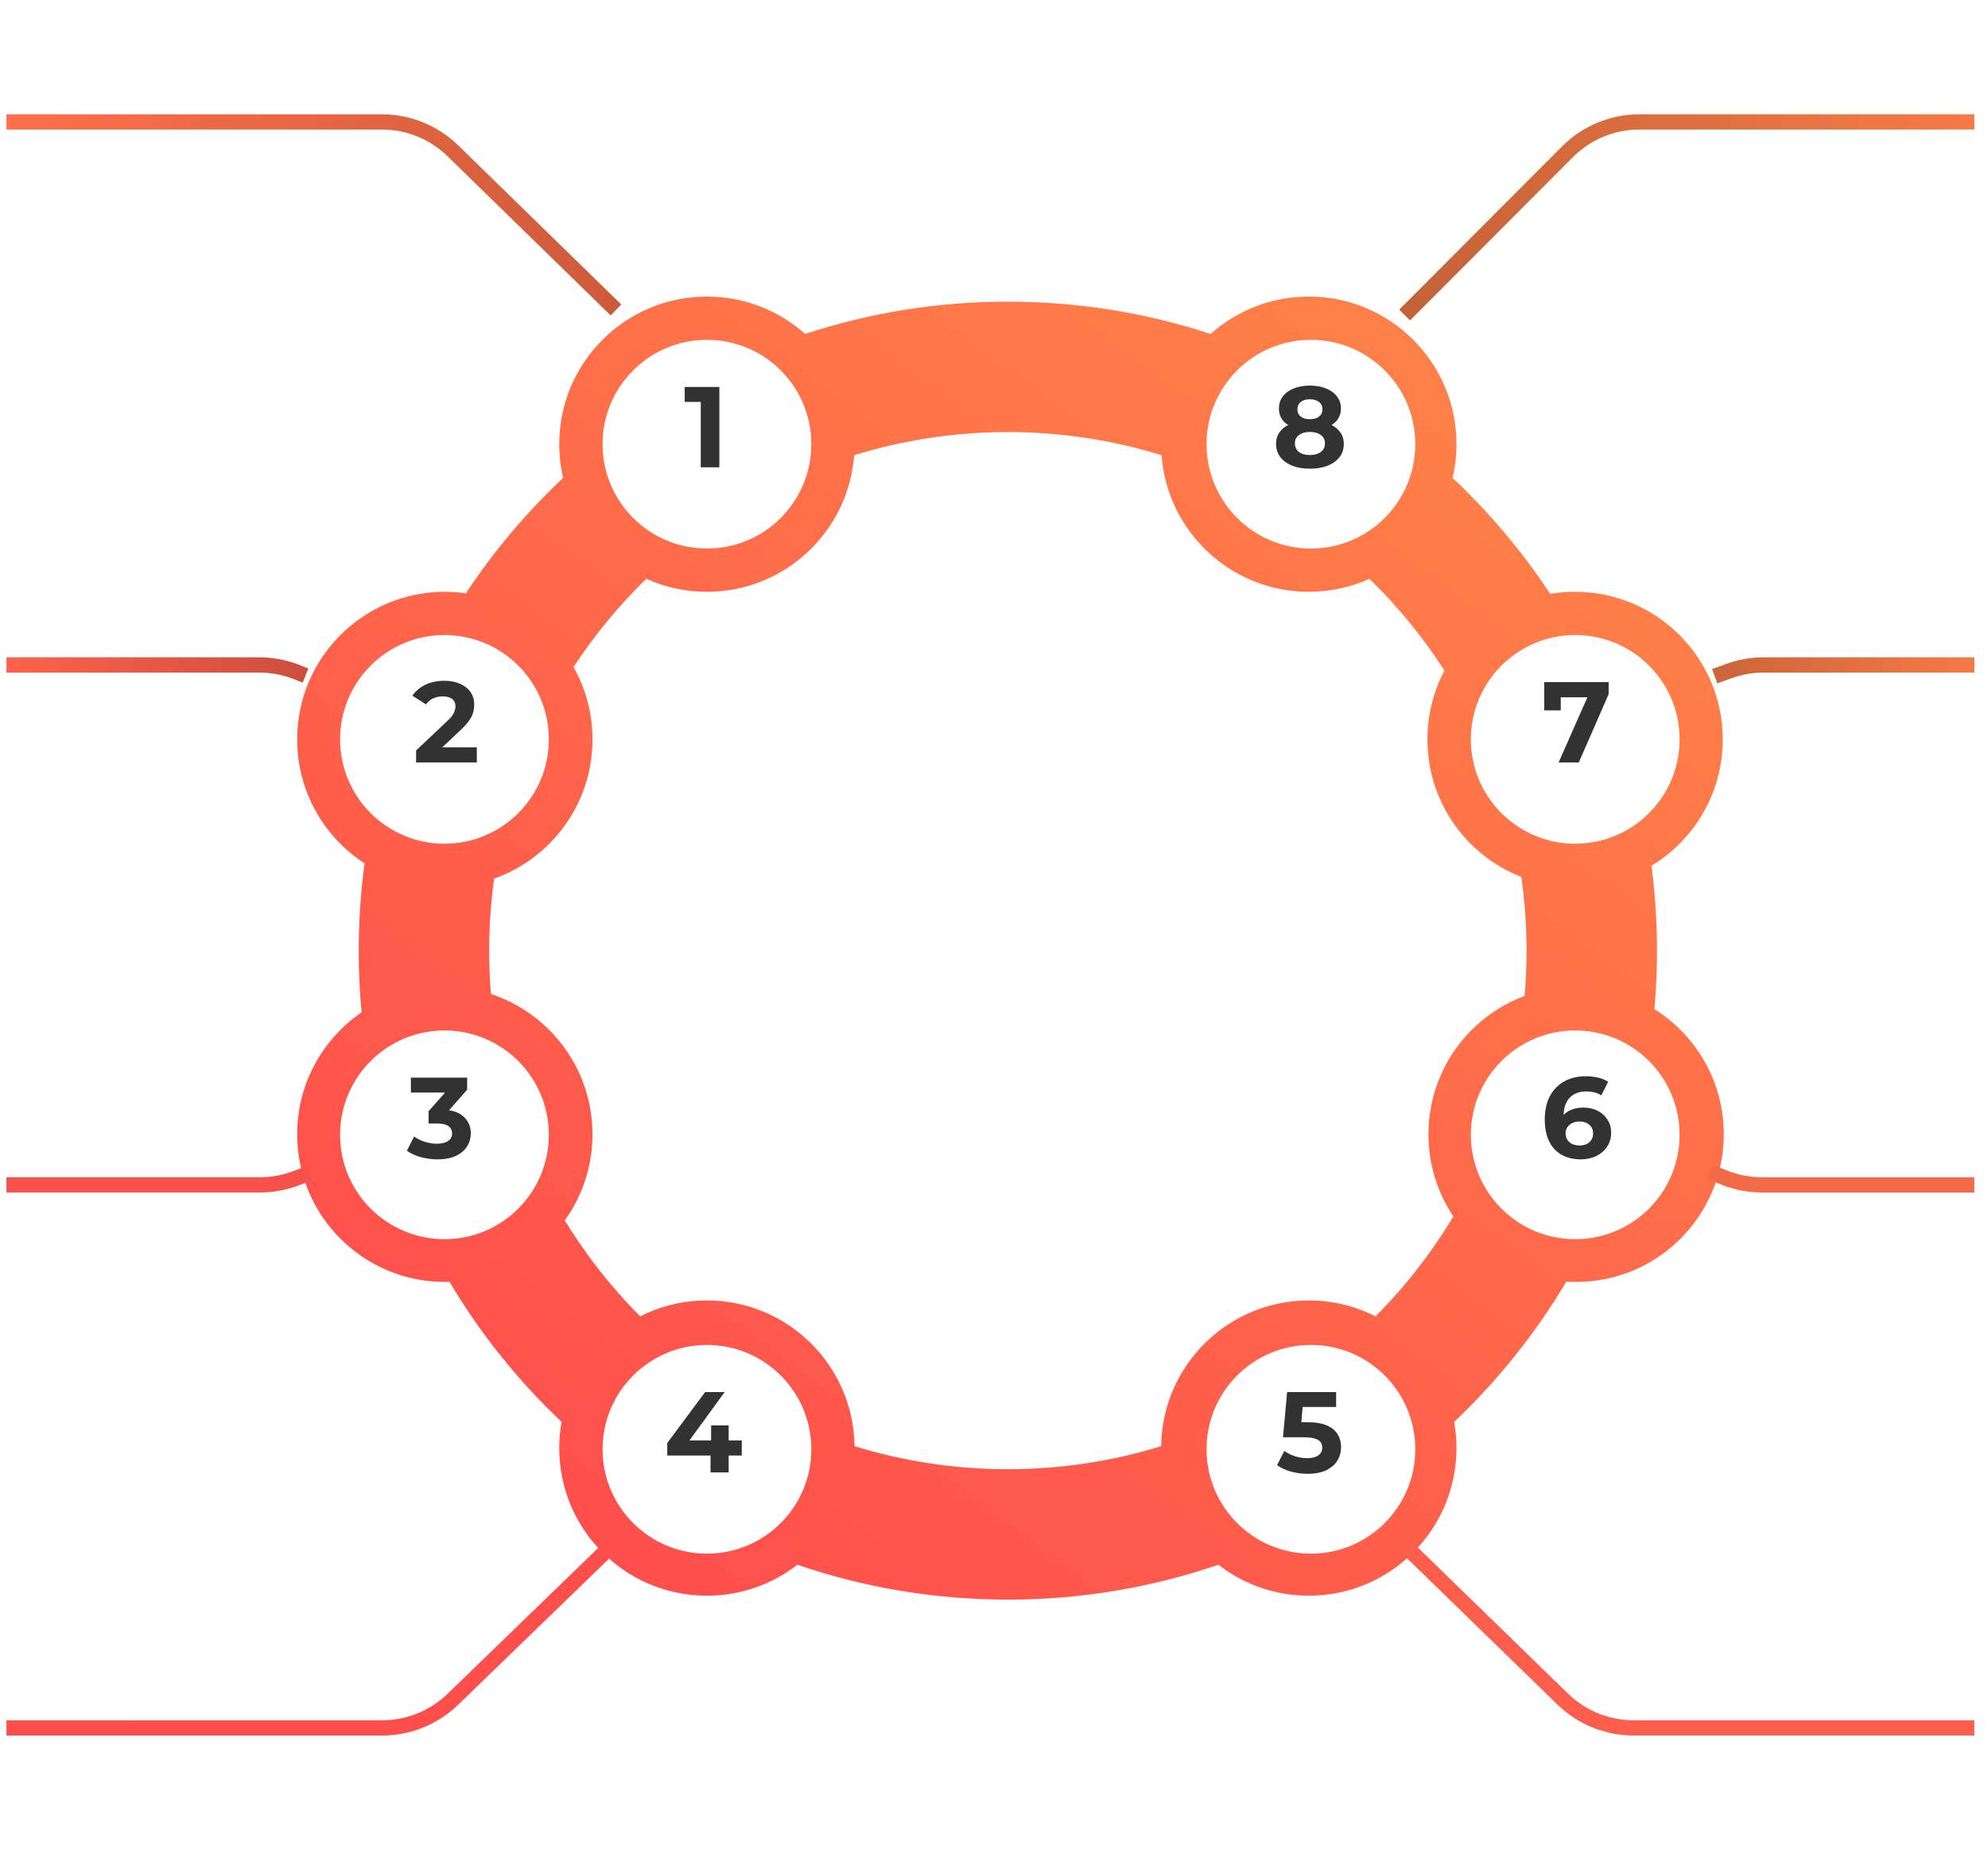 <svg width="391" height="364" viewBox="0 0 391 364" fill="none" xmlns="http://www.w3.org/2000/svg">
<g filter="url(#filter0_i_10542_77155)">
<path fill-rule="evenodd" clip-rule="evenodd" d="M109.99 83.276C109.99 85.559 110.253 87.78 110.751 89.911C103.538 96.699 97.114 104.316 91.633 112.611C90.279 112.417 88.895 112.317 87.487 112.317C71.448 112.317 58.445 125.32 58.445 141.359C58.445 151.576 63.721 160.561 71.697 165.738C70.942 171.354 70.552 177.086 70.552 182.91C70.552 187.003 70.745 191.052 71.122 195.046C63.468 200.276 58.445 209.072 58.445 219.042C58.445 235.081 71.448 248.084 87.487 248.084C87.796 248.084 88.103 248.079 88.409 248.07C94.464 258.252 101.895 267.521 110.445 275.619C110.146 277.29 109.99 279.011 109.99 280.768C109.99 296.807 122.993 309.81 139.032 309.81C145.737 309.81 151.912 307.538 156.827 303.721C169.809 308.169 183.735 310.582 198.225 310.582C212.715 310.582 226.641 308.169 239.623 303.721C244.539 307.538 250.713 309.81 257.419 309.81C273.458 309.81 286.461 296.807 286.461 280.768C286.461 279.011 286.305 277.29 286.006 275.619C294.569 267.508 302.01 258.223 308.07 248.021C308.705 248.063 309.345 248.084 309.99 248.084C326.03 248.084 339.032 235.081 339.032 219.042C339.032 208.658 333.582 199.546 325.387 194.412C325.725 190.623 325.898 186.787 325.898 182.91C325.898 177.251 325.53 171.679 324.816 166.215C333.216 161.125 338.829 151.898 338.829 141.359C338.829 125.32 325.826 112.317 309.787 112.317C308.12 112.317 306.485 112.458 304.895 112.727C299.397 104.388 292.947 96.731 285.699 89.911C286.197 87.78 286.461 85.559 286.461 83.276C286.461 67.237 273.458 54.234 257.419 54.234C250.003 54.234 243.236 57.014 238.103 61.588C225.556 57.467 212.151 55.237 198.225 55.237C184.299 55.237 170.894 57.467 158.347 61.588C153.215 57.014 146.448 54.234 139.032 54.234C122.993 54.234 109.99 67.237 109.99 83.276ZM270.548 254.856C276.409 248.964 281.555 242.361 285.845 235.186C282.752 230.569 280.948 225.016 280.948 219.042C280.948 206.567 288.814 195.929 299.856 191.817C300.11 188.881 300.239 185.911 300.239 182.91C300.239 177.99 299.891 173.152 299.218 168.418C288.404 164.192 280.745 153.67 280.745 141.359C280.745 136.465 281.955 131.854 284.093 127.808C279.87 121.24 274.913 115.188 269.339 109.767C265.702 111.407 261.667 112.319 257.419 112.319C242.11 112.319 229.568 100.474 228.457 85.449C218.904 82.489 208.751 80.895 198.225 80.895C187.7 80.895 177.547 82.489 167.994 85.449C166.883 100.474 154.341 112.319 139.032 112.319C134.784 112.319 130.749 111.406 127.112 109.767C121.733 114.998 116.929 120.816 112.805 127.119C115.176 131.327 116.53 136.185 116.53 141.359C116.53 153.997 108.457 164.75 97.187 168.742C96.543 173.373 96.211 178.102 96.211 182.91C96.211 185.784 96.33 188.631 96.563 191.446C108.158 195.257 116.53 206.172 116.53 219.042C116.53 225.362 114.511 231.21 111.083 235.977C115.275 242.847 120.257 249.182 125.902 254.856C129.846 252.854 134.307 251.726 139.032 251.726C154.947 251.726 167.872 264.527 168.072 280.394C177.602 283.339 187.728 284.924 198.225 284.924C208.722 284.924 218.849 283.339 228.379 280.394C228.579 264.527 241.504 251.726 257.419 251.726C262.144 251.726 266.605 252.854 270.548 254.856Z" fill="url(#paint0_linear_10542_77155)"/>
</g>
<g filter="url(#filter1_d_10542_77155)">
<circle cx="139.042" cy="83.277" r="20.527" fill="white"/>
</g>
<g filter="url(#filter2_d_10542_77155)">
<circle cx="87.417" cy="141.347" r="20.527" fill="white"/>
</g>
<g filter="url(#filter3_d_10542_77155)">
<circle cx="309.816" cy="141.347" r="20.527" fill="white"/>
</g>
<g filter="url(#filter4_d_10542_77155)">
<circle cx="87.417" cy="219.144" r="20.527" fill="white"/>
</g>
<g filter="url(#filter5_d_10542_77155)">
<circle cx="309.816" cy="219.144" r="20.527" fill="white"/>
</g>
<g filter="url(#filter6_d_10542_77155)">
<circle cx="257.831" cy="83.277" r="20.527" fill="white"/>
</g>
<g filter="url(#filter7_d_10542_77155)">
<circle cx="139.042" cy="281.007" r="20.527" fill="white"/>
</g>
<g filter="url(#filter8_d_10542_77155)">
<circle cx="257.831" cy="281.007" r="20.527" fill="white"/>
</g>
<path d="M137.825 91.931V77.48L139.406 79.06H134.664V76.125H141.483V91.931H137.825Z" fill="#323232"/>
<path d="M81.84 150.002V147.631L87.936 141.874C88.418 141.437 88.772 141.046 88.997 140.7C89.223 140.353 89.374 140.037 89.449 139.751C89.539 139.465 89.585 139.202 89.585 138.961C89.585 138.329 89.366 137.847 88.93 137.516C88.508 137.17 87.883 136.997 87.056 136.997C86.393 136.997 85.776 137.125 85.204 137.38C84.647 137.636 84.173 138.035 83.782 138.577L81.117 136.861C81.719 135.958 82.562 135.243 83.646 134.716C84.73 134.189 85.979 133.926 87.394 133.926C88.568 133.926 89.592 134.121 90.465 134.513C91.353 134.889 92.038 135.424 92.52 136.116C93.016 136.808 93.265 137.636 93.265 138.6C93.265 139.112 93.197 139.623 93.062 140.135C92.941 140.632 92.685 141.159 92.294 141.716C91.918 142.273 91.361 142.897 90.623 143.59L85.565 148.354L84.865 147.022H93.784V150.002H81.84Z" fill="#323232"/>
<path d="M306.541 150.001L312.909 135.595L313.857 137.176H305.344L306.97 135.46V139.75H303.719V134.195H316.386V136.566L310.515 150.001H306.541Z" fill="#323232"/>
<path d="M86.052 228.073C84.953 228.073 83.862 227.93 82.778 227.644C81.694 227.343 80.776 226.921 80.023 226.379L81.446 223.579C82.048 224.016 82.748 224.362 83.546 224.618C84.344 224.874 85.149 225.002 85.962 225.002C86.88 225.002 87.603 224.821 88.129 224.46C88.656 224.099 88.92 223.602 88.92 222.97C88.92 222.368 88.686 221.893 88.22 221.547C87.753 221.201 87.001 221.028 85.962 221.028H84.291V218.612L88.694 213.622L89.1 214.931H80.814V211.996H91.878V214.367L87.497 219.357L85.646 218.296H86.707C88.649 218.296 90.116 218.732 91.11 219.605C92.103 220.478 92.6 221.6 92.6 222.97C92.6 223.858 92.367 224.693 91.9 225.476C91.434 226.244 90.719 226.868 89.755 227.35C88.792 227.832 87.557 228.073 86.052 228.073Z" fill="#323232"/>
<path d="M310.895 228.074C309.45 228.074 308.193 227.773 307.125 227.171C306.071 226.569 305.258 225.688 304.686 224.529C304.114 223.37 303.828 221.94 303.828 220.239C303.828 218.418 304.167 216.875 304.844 215.61C305.537 214.346 306.485 213.382 307.689 212.72C308.908 212.058 310.308 211.727 311.889 211.727C312.732 211.727 313.537 211.817 314.305 211.998C315.073 212.178 315.735 212.449 316.292 212.81L314.937 215.497C314.501 215.196 314.034 214.993 313.537 214.888C313.041 214.767 312.521 214.707 311.979 214.707C310.609 214.707 309.526 215.121 308.728 215.949C307.93 216.777 307.531 218.004 307.531 219.629C307.531 219.9 307.531 220.201 307.531 220.533C307.546 220.864 307.591 221.195 307.667 221.526L306.651 220.578C306.937 219.991 307.305 219.501 307.757 219.11C308.209 218.704 308.743 218.403 309.36 218.207C309.992 217.996 310.685 217.891 311.437 217.891C312.461 217.891 313.379 218.094 314.192 218.5C315.005 218.907 315.652 219.479 316.134 220.216C316.631 220.954 316.879 221.82 316.879 222.813C316.879 223.882 316.608 224.815 316.066 225.613C315.539 226.396 314.824 227.005 313.921 227.442C313.033 227.863 312.024 228.074 310.895 228.074ZM310.692 225.342C311.204 225.342 311.656 225.252 312.047 225.071C312.453 224.875 312.77 224.597 312.995 224.236C313.221 223.874 313.334 223.46 313.334 222.994C313.334 222.271 313.086 221.699 312.589 221.278C312.107 220.841 311.46 220.623 310.647 220.623C310.105 220.623 309.631 220.728 309.225 220.939C308.818 221.135 308.495 221.413 308.254 221.774C308.028 222.121 307.915 222.527 307.915 222.994C307.915 223.445 308.028 223.852 308.254 224.213C308.479 224.559 308.796 224.838 309.202 225.048C309.608 225.244 310.105 225.342 310.692 225.342Z" fill="#323232"/>
<path d="M257.615 92.203C256.29 92.203 255.131 92.007 254.138 91.616C253.144 91.21 252.369 90.645 251.812 89.922C251.255 89.185 250.977 88.327 250.977 87.348C250.977 86.37 251.248 85.542 251.789 84.865C252.346 84.172 253.122 83.653 254.115 83.307C255.109 82.945 256.275 82.765 257.615 82.765C258.97 82.765 260.144 82.945 261.137 83.307C262.146 83.653 262.921 84.172 263.463 84.865C264.02 85.542 264.298 86.37 264.298 87.348C264.298 88.327 264.02 89.185 263.463 89.922C262.906 90.645 262.123 91.21 261.115 91.616C260.121 92.007 258.955 92.203 257.615 92.203ZM257.615 89.516C258.533 89.516 259.256 89.313 259.783 88.906C260.324 88.5 260.595 87.943 260.595 87.236C260.595 86.528 260.324 85.979 259.783 85.587C259.256 85.181 258.533 84.978 257.615 84.978C256.712 84.978 255.997 85.181 255.47 85.587C254.943 85.979 254.68 86.528 254.68 87.236C254.68 87.943 254.943 88.5 255.47 88.906C255.997 89.313 256.712 89.516 257.615 89.516ZM257.615 84.616C256.396 84.616 255.327 84.451 254.409 84.12C253.505 83.788 252.798 83.307 252.286 82.674C251.789 82.027 251.541 81.26 251.541 80.371C251.541 79.438 251.797 78.64 252.309 77.978C252.821 77.301 253.536 76.781 254.454 76.42C255.372 76.044 256.426 75.856 257.615 75.856C258.834 75.856 259.895 76.044 260.799 76.42C261.717 76.781 262.432 77.301 262.944 77.978C263.471 78.64 263.734 79.438 263.734 80.371C263.734 81.26 263.478 82.027 262.966 82.674C262.469 83.307 261.762 83.788 260.844 84.12C259.926 84.451 258.849 84.616 257.615 84.616ZM257.615 82.471C258.383 82.471 258.985 82.298 259.421 81.952C259.873 81.606 260.099 81.132 260.099 80.529C260.099 79.897 259.865 79.408 259.399 79.062C258.947 78.716 258.353 78.542 257.615 78.542C256.892 78.542 256.305 78.716 255.854 79.062C255.402 79.408 255.176 79.897 255.176 80.529C255.176 81.132 255.395 81.606 255.831 81.952C256.268 82.298 256.862 82.471 257.615 82.471Z" fill="#323232"/>
<path d="M131.234 286.342V283.881L138.686 273.855H142.524L135.231 283.881L133.447 283.361H145.888V286.342H131.234ZM139.747 289.661V286.342L139.86 283.361V280.403H143.314V289.661H139.747Z" fill="#323232"/>
<path d="M257.193 289.932C256.094 289.932 255.003 289.789 253.919 289.503C252.85 289.202 251.932 288.78 251.164 288.239L252.609 285.439C253.211 285.875 253.904 286.221 254.686 286.477C255.484 286.733 256.29 286.861 257.102 286.861C258.021 286.861 258.743 286.681 259.27 286.319C259.797 285.958 260.06 285.454 260.06 284.806C260.06 284.4 259.955 284.039 259.744 283.723C259.533 283.407 259.157 283.166 258.615 283C258.088 282.835 257.343 282.752 256.38 282.752H252.338L253.151 273.855H262.792V276.791H254.461L256.357 275.12L255.793 281.465L253.896 279.794H257.238C258.803 279.794 260.06 280.012 261.009 280.449C261.972 280.87 262.672 281.45 263.109 282.187C263.545 282.925 263.763 283.76 263.763 284.694C263.763 285.627 263.53 286.492 263.063 287.29C262.597 288.073 261.874 288.713 260.896 289.209C259.932 289.691 258.698 289.932 257.193 289.932Z" fill="#323232"/>
<path fill-rule="evenodd" clip-rule="evenodd" d="M88.034 30.748C84.578 27.375 79.941 25.486 75.111 25.486L1.266 25.485L1.266 22.485L75.112 22.486C80.724 22.486 86.113 24.681 90.129 28.601L122.195 59.903L120.099 62.049L88.034 30.748Z" fill="url(#paint1_linear_10542_77155)"/>
<path fill-rule="evenodd" clip-rule="evenodd" d="M309.356 30.92C312.826 27.441 317.538 25.485 322.452 25.485L388.314 25.477L388.313 22.477L322.451 22.485C316.741 22.485 311.265 24.758 307.232 28.801L275.199 60.916L277.323 63.035L309.356 30.92Z" fill="url(#paint2_linear_10542_77155)"/>
<path fill-rule="evenodd" clip-rule="evenodd" d="M57.806 133.609C55.642 132.754 53.335 132.314 51.007 132.314L1.266 132.314L1.266 129.314L51.007 129.314C53.712 129.314 56.393 129.825 58.909 130.819L60.643 131.504L59.541 134.294L57.806 133.609Z" fill="url(#paint3_linear_10542_77155)"/>
<path fill-rule="evenodd" clip-rule="evenodd" d="M340.562 133.422C342.584 132.689 344.718 132.314 346.868 132.314L388.322 132.308L388.322 129.308L346.867 129.314C344.368 129.314 341.889 129.75 339.54 130.602L336.734 131.62L337.756 134.44L340.562 133.422Z" fill="url(#paint4_linear_10542_77155)"/>
<path fill-rule="evenodd" clip-rule="evenodd" d="M88.027 333.212C84.577 336.554 79.961 338.423 75.158 338.423L1.266 338.424L1.266 341.424L75.158 341.423C80.74 341.423 86.104 339.251 90.114 335.368L122.909 303.609L120.822 301.454L88.027 333.212Z" fill="#FE4F4D"/>
<path fill-rule="evenodd" clip-rule="evenodd" d="M308.404 333.181C311.858 336.541 316.486 338.421 321.304 338.421L388.312 338.421L388.312 341.421L321.304 341.421C315.705 341.421 310.326 339.236 306.312 335.331L274.16 304.05L276.252 301.9L308.404 333.181Z" fill="#FE5E4C"/>
<path fill-rule="evenodd" clip-rule="evenodd" d="M57.728 230.376C55.621 231.181 53.384 231.594 51.128 231.594L1.268 231.594L1.268 234.594L51.128 234.594C53.75 234.594 56.349 234.114 58.798 233.179L61.553 232.127L60.483 229.324L57.728 230.376Z" fill="#F7514B"/>
<path fill-rule="evenodd" clip-rule="evenodd" d="M339.839 230.331C341.982 231.167 344.262 231.596 346.562 231.596L388.31 231.595L388.31 234.595L346.562 234.596C343.889 234.596 341.239 234.097 338.749 233.126L335.707 231.939L336.797 229.145L339.839 230.331Z" fill="#F26B46"/>
<defs>
<filter id="filter0_i_10542_77155" x="58.445" y="54.234" width="280.586" height="260.453" filterUnits="userSpaceOnUse" color-interpolation-filters="sRGB">
<feFlood flood-opacity="0" result="BackgroundImageFix"/>
<feBlend mode="normal" in="SourceGraphic" in2="BackgroundImageFix" result="shape"/>
<feColorMatrix in="SourceAlpha" type="matrix" values="0 0 0 0 0 0 0 0 0 0 0 0 0 0 0 0 0 0 127 0" result="hardAlpha"/>
<feOffset dy="4.105"/>
<feGaussianBlur stdDeviation="2.053"/>
<feComposite in2="hardAlpha" operator="arithmetic" k2="-1" k3="1"/>
<feColorMatrix type="matrix" values="0 0 0 0 0 0 0 0 0 0 0 0 0 0 0 0 0 0 0.25 0"/>
<feBlend mode="normal" in2="shape" result="effect1_innerShadow_10542_77155"/>
</filter>
<filter id="filter1_d_10542_77155" x="114.41" y="62.75" width="49.265" height="49.265" filterUnits="userSpaceOnUse" color-interpolation-filters="sRGB">
<feFlood flood-opacity="0" result="BackgroundImageFix"/>
<feColorMatrix in="SourceAlpha" type="matrix" values="0 0 0 0 0 0 0 0 0 0 0 0 0 0 0 0 0 0 127 0" result="hardAlpha"/>
<feOffset dy="4.105"/>
<feGaussianBlur stdDeviation="2.053"/>
<feComposite in2="hardAlpha" operator="out"/>
<feColorMatrix type="matrix" values="0 0 0 0 0 0 0 0 0 0 0 0 0 0 0 0 0 0 0.25 0"/>
<feBlend mode="normal" in2="BackgroundImageFix" result="effect1_dropShadow_10542_77155"/>
<feBlend mode="normal" in="SourceGraphic" in2="effect1_dropShadow_10542_77155" result="shape"/>
</filter>
<filter id="filter2_d_10542_77155" x="62.785" y="120.82" width="49.265" height="49.265" filterUnits="userSpaceOnUse" color-interpolation-filters="sRGB">
<feFlood flood-opacity="0" result="BackgroundImageFix"/>
<feColorMatrix in="SourceAlpha" type="matrix" values="0 0 0 0 0 0 0 0 0 0 0 0 0 0 0 0 0 0 127 0" result="hardAlpha"/>
<feOffset dy="4.105"/>
<feGaussianBlur stdDeviation="2.053"/>
<feComposite in2="hardAlpha" operator="out"/>
<feColorMatrix type="matrix" values="0 0 0 0 0 0 0 0 0 0 0 0 0 0 0 0 0 0 0.25 0"/>
<feBlend mode="normal" in2="BackgroundImageFix" result="effect1_dropShadow_10542_77155"/>
<feBlend mode="normal" in="SourceGraphic" in2="effect1_dropShadow_10542_77155" result="shape"/>
</filter>
<filter id="filter3_d_10542_77155" x="285.184" y="120.82" width="49.265" height="49.265" filterUnits="userSpaceOnUse" color-interpolation-filters="sRGB">
<feFlood flood-opacity="0" result="BackgroundImageFix"/>
<feColorMatrix in="SourceAlpha" type="matrix" values="0 0 0 0 0 0 0 0 0 0 0 0 0 0 0 0 0 0 127 0" result="hardAlpha"/>
<feOffset dy="4.105"/>
<feGaussianBlur stdDeviation="2.053"/>
<feComposite in2="hardAlpha" operator="out"/>
<feColorMatrix type="matrix" values="0 0 0 0 0 0 0 0 0 0 0 0 0 0 0 0 0 0 0.25 0"/>
<feBlend mode="normal" in2="BackgroundImageFix" result="effect1_dropShadow_10542_77155"/>
<feBlend mode="normal" in="SourceGraphic" in2="effect1_dropShadow_10542_77155" result="shape"/>
</filter>
<filter id="filter4_d_10542_77155" x="62.785" y="198.617" width="49.265" height="49.265" filterUnits="userSpaceOnUse" color-interpolation-filters="sRGB">
<feFlood flood-opacity="0" result="BackgroundImageFix"/>
<feColorMatrix in="SourceAlpha" type="matrix" values="0 0 0 0 0 0 0 0 0 0 0 0 0 0 0 0 0 0 127 0" result="hardAlpha"/>
<feOffset dy="4.105"/>
<feGaussianBlur stdDeviation="2.053"/>
<feComposite in2="hardAlpha" operator="out"/>
<feColorMatrix type="matrix" values="0 0 0 0 0 0 0 0 0 0 0 0 0 0 0 0 0 0 0.25 0"/>
<feBlend mode="normal" in2="BackgroundImageFix" result="effect1_dropShadow_10542_77155"/>
<feBlend mode="normal" in="SourceGraphic" in2="effect1_dropShadow_10542_77155" result="shape"/>
</filter>
<filter id="filter5_d_10542_77155" x="285.184" y="198.617" width="49.265" height="49.265" filterUnits="userSpaceOnUse" color-interpolation-filters="sRGB">
<feFlood flood-opacity="0" result="BackgroundImageFix"/>
<feColorMatrix in="SourceAlpha" type="matrix" values="0 0 0 0 0 0 0 0 0 0 0 0 0 0 0 0 0 0 127 0" result="hardAlpha"/>
<feOffset dy="4.105"/>
<feGaussianBlur stdDeviation="2.053"/>
<feComposite in2="hardAlpha" operator="out"/>
<feColorMatrix type="matrix" values="0 0 0 0 0 0 0 0 0 0 0 0 0 0 0 0 0 0 0.25 0"/>
<feBlend mode="normal" in2="BackgroundImageFix" result="effect1_dropShadow_10542_77155"/>
<feBlend mode="normal" in="SourceGraphic" in2="effect1_dropShadow_10542_77155" result="shape"/>
</filter>
<filter id="filter6_d_10542_77155" x="233.199" y="62.75" width="49.265" height="49.265" filterUnits="userSpaceOnUse" color-interpolation-filters="sRGB">
<feFlood flood-opacity="0" result="BackgroundImageFix"/>
<feColorMatrix in="SourceAlpha" type="matrix" values="0 0 0 0 0 0 0 0 0 0 0 0 0 0 0 0 0 0 127 0" result="hardAlpha"/>
<feOffset dy="4.105"/>
<feGaussianBlur stdDeviation="2.053"/>
<feComposite in2="hardAlpha" operator="out"/>
<feColorMatrix type="matrix" values="0 0 0 0 0 0 0 0 0 0 0 0 0 0 0 0 0 0 0.25 0"/>
<feBlend mode="normal" in2="BackgroundImageFix" result="effect1_dropShadow_10542_77155"/>
<feBlend mode="normal" in="SourceGraphic" in2="effect1_dropShadow_10542_77155" result="shape"/>
</filter>
<filter id="filter7_d_10542_77155" x="114.41" y="260.48" width="49.265" height="49.265" filterUnits="userSpaceOnUse" color-interpolation-filters="sRGB">
<feFlood flood-opacity="0" result="BackgroundImageFix"/>
<feColorMatrix in="SourceAlpha" type="matrix" values="0 0 0 0 0 0 0 0 0 0 0 0 0 0 0 0 0 0 127 0" result="hardAlpha"/>
<feOffset dy="4.105"/>
<feGaussianBlur stdDeviation="2.053"/>
<feComposite in2="hardAlpha" operator="out"/>
<feColorMatrix type="matrix" values="0 0 0 0 0 0 0 0 0 0 0 0 0 0 0 0 0 0 0.25 0"/>
<feBlend mode="normal" in2="BackgroundImageFix" result="effect1_dropShadow_10542_77155"/>
<feBlend mode="normal" in="SourceGraphic" in2="effect1_dropShadow_10542_77155" result="shape"/>
</filter>
<filter id="filter8_d_10542_77155" x="233.199" y="260.48" width="49.265" height="49.265" filterUnits="userSpaceOnUse" color-interpolation-filters="sRGB">
<feFlood flood-opacity="0" result="BackgroundImageFix"/>
<feColorMatrix in="SourceAlpha" type="matrix" values="0 0 0 0 0 0 0 0 0 0 0 0 0 0 0 0 0 0 127 0" result="hardAlpha"/>
<feOffset dy="4.105"/>
<feGaussianBlur stdDeviation="2.053"/>
<feComposite in2="hardAlpha" operator="out"/>
<feColorMatrix type="matrix" values="0 0 0 0 0 0 0 0 0 0 0 0 0 0 0 0 0 0 0.25 0"/>
<feBlend mode="normal" in2="BackgroundImageFix" result="effect1_dropShadow_10542_77155"/>
<feBlend mode="normal" in="SourceGraphic" in2="effect1_dropShadow_10542_77155" result="shape"/>
</filter>
<linearGradient id="paint0_linear_10542_77155" x1="112.175" y1="307.114" x2="281.162" y2="76.913" gradientUnits="userSpaceOnUse">
<stop stop-color="#FF4D4D"/>
<stop offset="1" stop-color="#FF7F48"/>
</linearGradient>
<linearGradient id="paint1_linear_10542_77155" x1="4.743" y1="12.63" x2="124.701" y2="49.373" gradientUnits="userSpaceOnUse">
<stop stop-color="#FE6F4A"/>
<stop offset="1" stop-color="#CC5B3B"/>
</linearGradient>
<linearGradient id="paint2_linear_10542_77155" x1="385.649" y1="15.279" x2="272.567" y2="49.915" gradientUnits="userSpaceOnUse">
<stop stop-color="#F67A46"/>
<stop offset="1" stop-color="#C36238"/>
</linearGradient>
<linearGradient id="paint3_linear_10542_77155" x1="3.563" y1="123.317" x2="57.927" y2="139.968" gradientUnits="userSpaceOnUse">
<stop stop-color="#FE624B"/>
<stop offset="1" stop-color="#CD4E3D"/>
</linearGradient>
<linearGradient id="paint4_linear_10542_77155" x1="386.395" y1="124.515" x2="339.076" y2="139.008" gradientUnits="userSpaceOnUse">
<stop stop-color="#F57946"/>
<stop offset="1" stop-color="#CC653A"/>
</linearGradient>
</defs>
</svg>
